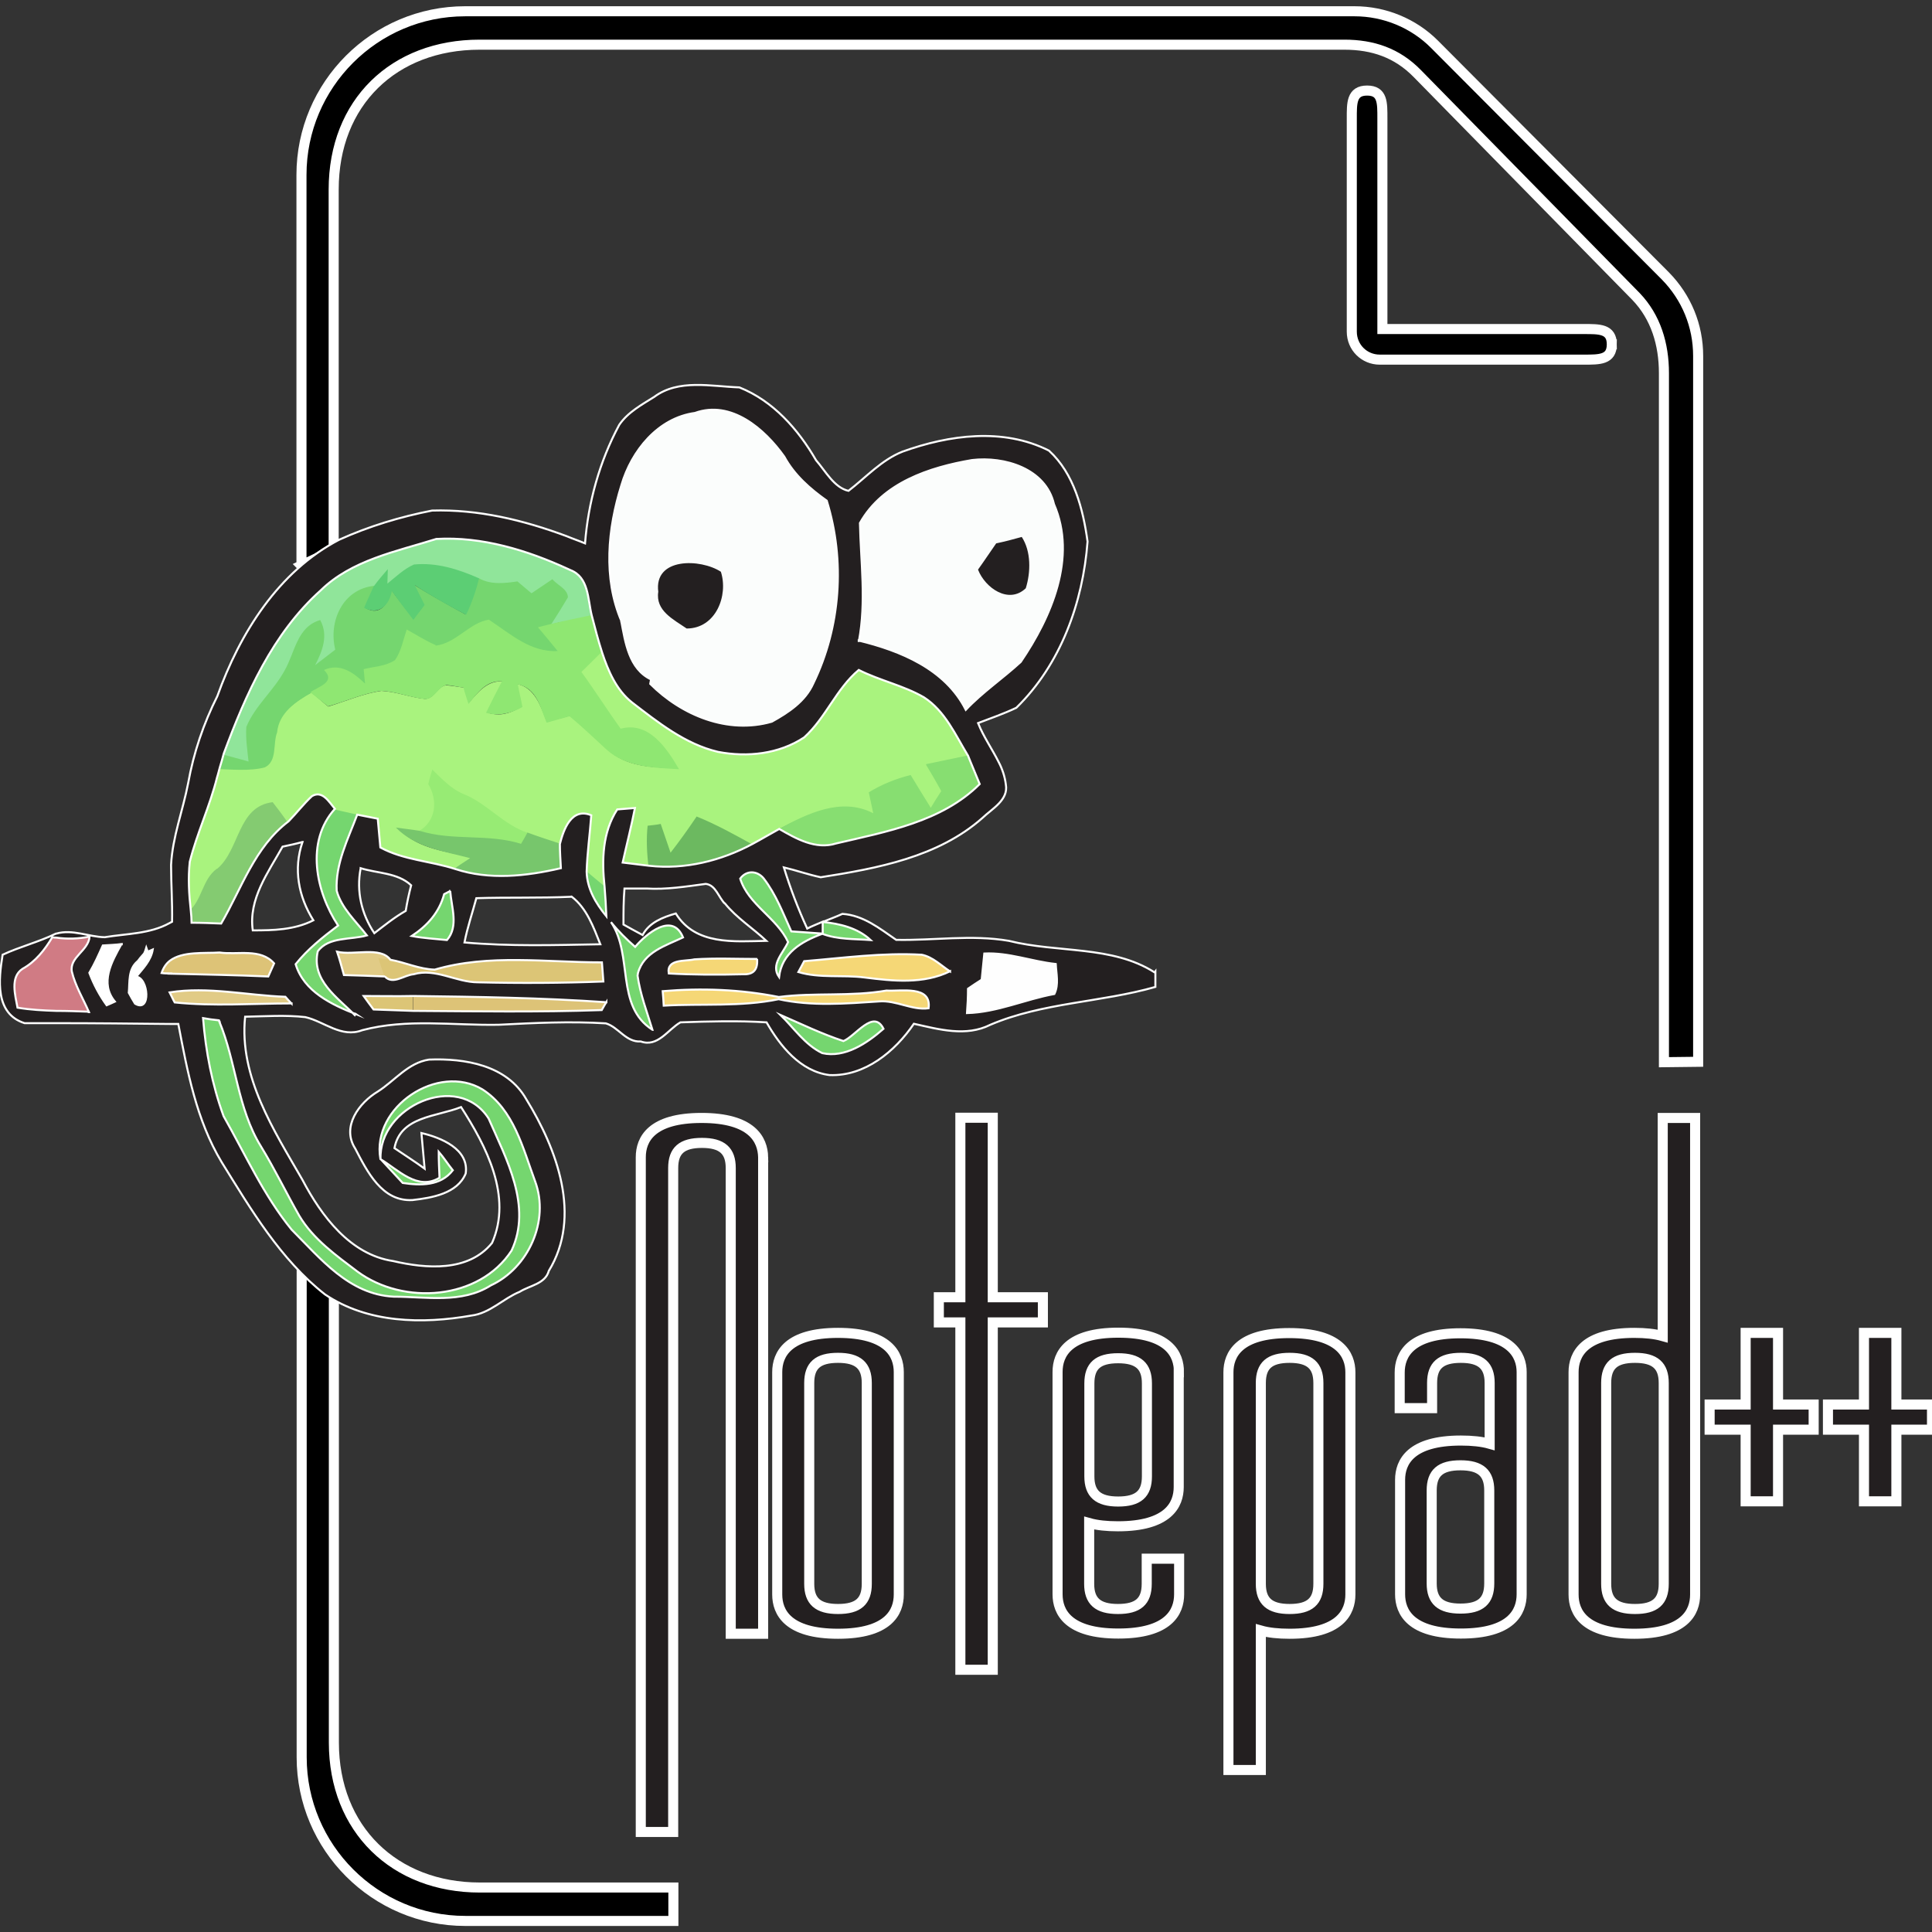 <?xml version="1.0" encoding="UTF-8"?>
<svg width="96px" height="96px" id="uuid-412f3fec-816f-49d6-8733-ef2d4079a81f" xmlns="http://www.w3.org/2000/svg" version="1.1" viewBox="0 0 96 96">
  <rect x="0" y="0" width="96" height="96" fill="#333333" stroke="none"/>
  <defs>
    <style>
      .st0 {
        fill: #84cb71;
      }

      .st1 {
        fill: #5cce74;
      }

      .st2, .st3, .st4, .st5 {
        fill: #231f20;
      }

      .st2, .st4, .st6, .st5 {
        stroke: #fff;
        stroke-miterlimit: 10;
      }

      .st2, .st6, .st5 {
        stroke-width: .5px;
      }

      .st7 {
        fill: #6cb960;
      }

      .st8 {
        fill: #a9f37e;
      }

      .st9 {
        fill: #fff;
      }

      .st10 {
        fill: #8fe772;
      }

      .st11 {
        fill: #fbfdfc;
      }

      .st12 {
        fill: #77c66c;
      }

      .st13, .st4, .st5 {
        fill-rule: evenodd;
      }

      .st13, .st14 {
        fill: #75d66f;
      }

      .st15 {
        fill: #87de71;
      }

      .st16 {
        fill: #dcc576;
      }

      .st17 {
        fill: #90e59a;
      }

      .st18 {
        fill: #d07b84;
      }

      .st4 {
        stroke-width: .1px;
      }

      .st19 {
        fill: #fefefe;
      }

      .st20 {
        fill: #f5d776;
      }

      .st21 {
        fill: #ddc377;
      }

      .st22 {
        fill: #97eb74;
      }

      .st23 {
        fill: #e1cb86;
      }
    </style>
  </defs>
  <path class="st6" d="M80.09,17.11c0,.77-.61.76-1.39.76h-10.14c-.77,0-1.39-.61-1.39-1.39V5.89c0-.76-.02-1.39.76-1.39s.76.61.76,1.39v10.46h10.01c.76,0,1.39-.02,1.39.76h-.01Z"/>
  <path class="st6" d="M14.98,28.11V8.69c0-4.48,3.65-8.13,8.13-8.13h44.2c1.48,0,2.93.59,3.98,1.65l11.46,11.5c1.05,1.07,1.63,2.47,1.63,3.98v35.07l-1.7.02V18.54c0-1.43-.4-2.78-1.39-3.81l-10.87-11.08c-1-1.02-2.2-1.43-3.62-1.43H23.83c-4.26,0-7.25,2.87-7.25,7.2v17.91l-1.61.77ZM16.59,64.05v22.54c0,4.3,3.01,7.2,7.25,7.2h9.62v1.66h-10.34c-4.48,0-8.13-3.65-8.13-8.13v-24.57l1.61,1.3h0Z"/>
  <g>
    <path class="st2" d="M37.92,57.5v23.68h-1.61v-23.14c0-.86-.43-1.25-1.43-1.25s-1.43.38-1.43,1.25v32.99h-1.61v-33.53c0-.88.52-1.95,3.02-1.95s3.04,1.07,3.06,1.95Z"/>
    <path class="st5" d="M44.66,68.18v11.05c0,.88-.52,1.95-3.02,1.95s-3.02-1.07-3.02-1.95v-11.05c0-.88.52-1.95,3.02-1.95s3.02,1.07,3.02,1.95ZM40.21,78.7c0,.86.43,1.25,1.43,1.25s1.43-.38,1.43-1.25v-9.98c0-.86-.43-1.25-1.43-1.25s-1.43.38-1.43,1.25v9.98Z"/>
    <path class="st2" d="M49.33,64.46h2.49v1.25h-2.49v17.26h-1.61v-17.26h-1.07v-1.25h1.07v-8.92h1.61v8.92Z"/>
    <path class="st5" d="M58.57,68.2v5.69c0,.88-.52,1.95-3.02,1.95-.56,0-1.04-.05-1.43-.16v3.02c0,.86.43,1.25,1.43,1.25s1.43-.38,1.43-1.25v-1.25h1.61v1.77c0,.88-.52,1.95-3.02,1.95s-3.02-1.07-3.02-1.95v-11.05c0-.88.52-1.95,3.02-1.95s3.02,1.07,3.01,1.97h-.01ZM54.13,73.36c0,.86.43,1.25,1.43,1.25s1.43-.38,1.43-1.25v-4.62c0-.86-.43-1.25-1.43-1.25s-1.43.38-1.43,1.25v4.62ZM67.1,68.18v11.05c0,.88-.52,1.95-3.02,1.95-.56,0-1.04-.05-1.43-.16v6.93h-1.61v-19.76c0-.88.52-1.95,3.02-1.95s3.04,1.07,3.04,1.95ZM62.65,78.7c0,.86.43,1.25,1.43,1.25s1.43-.38,1.43-1.25v-9.98c0-.86-.43-1.25-1.43-1.25s-1.43.38-1.43,1.25v9.98ZM75.61,68.17v11.05c0,.88-.52,1.95-3.02,1.95s-3.02-1.07-3.02-1.95v-5.69c0-.88.52-1.95,3.02-1.95.56,0,1.04.05,1.43.16v-3.02c0-.86-.43-1.25-1.43-1.25s-1.43.38-1.43,1.25v1.25h-1.61v-1.77c0-.88.52-1.95,3.02-1.95s3.04,1.07,3.04,1.93h0ZM71.14,78.68c0,.86.43,1.25,1.43,1.25s1.43-.38,1.43-1.25v-4.62c0-.86-.43-1.25-1.43-1.25s-1.43.38-1.43,1.25v4.62ZM82.62,66.39v-10.84h1.61v23.68c0,.88-.52,1.95-3.02,1.95s-3.02-1.07-3.02-1.95v-11.05c0-.88.52-1.95,3.02-1.95.55,0,1.02.05,1.41.16h0ZM82.64,66.39h-.02.02ZM79.81,78.7c0,.86.43,1.25,1.43,1.25s1.43-.38,1.43-1.25v-9.98c0-.86-.43-1.25-1.43-1.25s-1.43.38-1.43,1.25v9.98Z"/>
    <path class="st2" d="M88.35,69.79h1.77v1.25h-1.77v3.56h-1.61v-3.56h-1.79v-1.25h1.79v-3.56h1.61v3.56ZM96,69.79v1.25h-1.77v3.56h-1.61v-3.56h-1.79v-1.25h1.79v-3.56h1.61v3.56h1.77Z"/>
  </g>
  <path class="st8" d="M28.76,33.37c.31-.31.88-.87,1.21-1.18.31.92.7,2.06,1.48,2.67,1.3,1,2.6,2.02,4.23,2.4,1.45.27,2.89.1,4.13-.73,1.09-.98,1.7-2.43,2.82-3.38,1.05.52,2.4.83,3.41,1.44,1.05.67,1.52,2.01,2.15,3.05-.68.13-1.35.24-2.03.39.25.43.44.84.71,1.28-.18.27-.45.68-.61.98-.34-.54-.75-1.13-1.08-1.67-.74.18-1.23.45-1.86.85.07.34.13.76.2,1.11-1.59-.81-3.4-.15-4.83.64-.43.23-.87.61-1.31.85-.9-.49-1.78-.98-2.73-1.36-.38.61-.89,1.21-1.35,1.79-.16-.47-.36-.93-.5-1.42-.16.02-.37.04-.53.06-.07.67-.04,1.33.05,2-.43-.05-1.08-.13-1.51-.19.2-.9.37-1.74.55-2.65-.22.02-.43.03-.65.04-.74,1.14-.73,2.57-.58,3.9-.31-.25-.84-.62-1.13-.85.04-.94.16-1.8.23-2.73-.98-.41-1.18.71-1.36,1.44-.54-.18-1.23-.38-1.75-.58-1.21-.38-2.02-1.45-3.2-1.92-.61-.25-.9-.63-1.38-1.09-.05.18-.13.32-.16.5.47.79.47,1.93-.45,2.42-.29-.04-.76-.14-1.07-.2.98,1,2.4,1.07,3.69,1.41-.18.13-.76.54-.94.67-1.23-.4-2.69-.47-3.85-1.11-.04-.47-.05-.92-.09-1.39-.34-.07-.63-.08-.98-.15-.4-.07-.88-.15-1.29-.24-.29-.34-.4-.95-.92-.65-.41.38-.81.84-1.21,1.27-.23-.32-.52-.69-.75-1.02-1.77.22-1.51,2.29-2.64,3.26-.72.52-.82,1.55-1.5,2.13-.09-.81-.18-1.71-.09-2.52.36-1.43.99-2.76,1.35-4.21.04-.11.13-.39.17-.52.74.04,1.58.14,2.3-.06.63-.31.33-1.11.56-1.66.11-.98,1.03-1.61,1.8-2.04.29.23.55.48.84.71.88-.27,1.75-.65,2.64-.78.76.04,1.45.33,2.18.4.45-.02.58-.59,1.02-.68.29.02.62.08.91.12.09.27.16.49.23.76.45-.52.93-1.14,1.71-1.07-.27.52-.49,1.04-.76,1.56.63.18,1.05.04,1.61-.26-.09-.38-.13-.79-.2-1.18.94.16,1.22,1.14,1.53,1.89.38-.11.76-.2,1.15-.31.61.52,1.26,1.13,1.85,1.67.98.9,2.17.88,3.42.95-.59-1.04-1.41-2.23-2.79-1.85-.67-.92-1.39-2.01-2.05-2.93h0v-.04Z"/>
  <path class="st14" d="M40.85,46.57c.05-.18-.06-.78.05-.8,1.21-.15,2.09.32,2.73.95-.79-.05-2.03.11-2.79-.15"/>
  <path class="st13" d="M23.77,28.61c.59.34,1.32.27,1.97.18.23.2.44.41.67.61.34-.23.68-.49,1.04-.72.23.31.86.53.87.97-.25.45-.52,1.02-.81,1.45-.16.04-.5.08-.65.14.32.4.73.83,1.07,1.21-1.38.07-2.59-.81-3.65-1.51-.95.14-1.66,1.14-2.65,1.24-.49-.22-.9-.44-1.36-.73-.16.52-.26,1-.57,1.45-.45.31-1.02.3-1.54.44.02.23.05.59.07.83-.56-.54-1.18-1.18-1.97-.81.58.59-.39.78-.78,1.06-.77.43-1.62,1-1.71,1.97-.22.56.02,1.43-.61,1.74-.74.2-1.7.1-2.44.08.05-.18.16-.6.21-.78.43.13.92.22,1.34.35-.07-.58-.16-1.12-.1-1.7.43-1.05,1.36-1.84,1.9-2.83.52-.9.72-2.16,1.88-2.5.41.76.22,1.47-.14,2.17.32-.27.38-.47.72-.72-.34-1.39.63-3.05,2.19-3.21-.16.36-.38.86-.54,1.23.7.4,1.13-.22,1.26-.92.34.49.74.97,1.11,1.44.18-.25.25-.34.45-.59-.16-.32-.32-.8-.49-1.13.83.52,1.76,1.04,2.62,1.51.23-.54.5-1.21.65-1.86h0v-.02ZM16.19,40.14c.4.07,1.47.32,1.87.41-.45,1.21-1.16,2.28-1.09,3.63.23.86.91,1.68,1.46,2.38-.79.23-1.94.03-2.48.76-.32,1.45,1.06,2.37,1.91,3.26-1.23-.45-3-1.29-3.43-2.64.59-.74,1.38-1.35,2.16-1.93-1.12-1.7-1.85-4.24-.39-5.87h-.01ZM29,43.17c.29.25.79.67,1.09.91.04.49.04,1.23.06,1.72-.5-.65-1.13-1.76-1.15-2.62h0ZM41.11,46.31h0s-.01.01,0,0c-.92.42-2.19,1.35-2.32,2.4-.43-.61-.35-1.09-.1-1.65-.58-1.21-1.66-2.26-2.05-3.59.31-.43,1.23-.35,1.55.03.61.79.81,1.72,1.23,2.62.4.03,1.27.12,1.7.17h0ZM41.11,46.31h0ZM21.92,44.3l.52-.23c.05.81.5,2.18-.09,2.86-.59-.05-1.61-.22-2.19-.32.77-.5,1.5-1.37,1.75-2.3h.01ZM31.65,46.82c.58-.67,1.96-1.5,2.48-.23-.86.41-2.05.75-2.34,1.8,0,.04.04.25.04.29.13.92,1.55,3.03.69,2.65-2.38-1.04-1.26-4.08-2.35-5.73.36.43,1.05.85,1.47,1.22h.01ZM38.55,50.27c1.04.45,2.28,1,3.37,1.36.61-.25,1.69-1.62,2.19-.62-.79.72-2.1,1.78-3.23,1.53-.86-.41-1.67-1.61-2.34-2.25h.01ZM9.91,50.45c.2.04.88.1,1.1.11.86,2.01.91,4.42,2.11,6.3.68,1.12,1.21,2.31,1.86,3.45.68,1.18,1.91,1.9,2.98,2.71,2.28,1.68,5.59,1.45,7.2-1.04,1.04-2.2-.19-4.21-1.08-6.23-1.46-2.28-4.98-.66-5.18,1.77l-.05-.04c-.23-2.4,1.51-4.15,3.95-3.96,1.54.12,3.41,2.14,4.02,3.78.72,1.97.04,5.81-1.82,6.67-1.45.92-3.89.74-5.5.74-2.2-.11-3.72-2.08-5.15-3.51-1.39-1.7-2.35-3.77-3.44-5.69-.58-1.54-.86-3.43-1-5.1h0v.02ZM18.89,57.86c-.02-.09-.03-.18-.04-.27l.04.05v.23h0ZM21.7,57.03c.25.29.67.77.92,1.09-.61.79-1.81.94-2.69.81-.3-.33-.7-.89-1.05-1.31v-.1c.82.55,1.78,1.46,2.77.84-.04-.43.04-.9.04-1.34ZM18.84,57.49v.09c-.05-.06-.11-.13-.15-.18.05.03.1.06.15.09Z"/>
  <path class="st1" d="M19.3,28.91c.43-.34.73-.77,1.24-.98,1.12-.11,2.28.24,3.29.69-.14.63-.39,1.36-.67,1.93-.86-.45-1.74-.94-2.55-1.47l.49.98c-.18.25-.38.49-.56.74-.36-.47-.72-.94-1.07-1.43-.13.7-.65,1.23-1.38.83.16-.38.39-.86.55-1.23.22-.29.42-.55.66-.82.02.16,0,.54,0,.74h0Z"/>
  <path class="st17" d="M15.77,29.27c1.54-1.52,3.8-1.98,5.8-2.61,2.29-.13,4.89.55,6.96,1.51.9.36.73,1.65.93,2.46-.65.14-1.42.23-2.07.39.29-.45.56-.88.83-1.34-.02-.43-.52-.59-.77-.9l-1.04.7-.7-.59c-.63.09-1.32.18-1.92-.16-1.02-.45-2.1-.79-3.22-.68-.5.22-.9.61-1.32.95,0-.18.02-.54.02-.72-.23.27-.47.54-.68.83-1.56.16-2.28,1.77-1.93,3.17-.32.25-.67.52-1,.77.36-.7.67-1.48.25-2.24-1.16.34-1.25,1.61-1.77,2.51-.54,1-1.47,1.75-1.9,2.8-.04.58.05,1.14.11,1.72-.43-.13-.98-.26-1.39-.38,1.09-2.95,2.4-6.07,4.81-8.18h-.01Z"/>
  <path class="st10" d="M21.65,32.08c1-.11,1.68-1.14,2.64-1.29,1.07.7,2.06,1.63,3.42,1.56-.32-.4-.65-.79-.98-1.18.16-.04.49-.13.63-.16.65-.16,1.45-.32,2.1-.46.16.61.28,1.19.48,1.8-.31.31-.72.72-1.05,1.04.67.92,1.29,1.9,1.95,2.82,1.39-.38,2.28.95,2.9,2.01-1.25-.07-2.65-.09-3.63-1-.59-.54-1.18-1.11-1.81-1.63l-1.14.32c-.31-.74-.49-1.72-1.43-1.9.07.38.16.74.23,1.12-.56.32-1.18.47-1.81.29.25-.52.52-1.04.79-1.56-.77-.07-1.23.59-1.66,1.12-.09-.27-.18-.54-.25-.81-.29-.04-.56-.11-.85-.13-.41.09-.58.68-1.04.7-.74-.07-1.45-.38-2.2-.41-.9.13-1.75.52-2.64.77-.29-.23-.59-.47-.88-.7.4-.29,1.29-.5.68-1.11.81-.36,1.48.14,2.04.68-.02-.23-.05-.49-.07-.72.52-.13,1.09-.14,1.56-.45.31-.45.41-1.02.58-1.52.49.27.94.56,1.43.77v.02Z"/>
  <path class="st15" d="M46.02,37.97c.68-.14,1.57-.33,2.25-.47.22.47.52,1.09.7,1.56-1.88,1.88-5.42,2.62-7.89,3.2-1.04.31-1.56-.57-2.4-1.06,1.43-.77,3.13-1.61,4.71-.79l-.22-1.04c.65-.4,1.36-.68,2.08-.86.32.54.67,1.09,1,1.63.16-.27.34-.56.52-.83-.23-.43-.5-.88-.76-1.32h.01Z"/>
  <path class="st22" d="M21.48,38.24c.47.45.92.95,1.54,1.21,1.16.45,2.02,1.56,3.23,1.94-.11.18-.22.4-.32.58-1.65-.52-3.51-.13-5.16-.65.92-.49.99-1.57.51-2.36.04-.18.14-.54.2-.72h0Z"/>
  <path class="st0" d="M10.79,43.17c1.14-.95,1-3.1,2.76-3.31.25.32.55.72.78,1.05-1.68,1.29-2.34,3.36-3.36,5.11-.49-.02-1.11-.02-1.59-.02,0-.14.02-.55,0-.71.67-.58.67-1.59,1.39-2.12h.01Z"/>
  <path class="st7" d="M34.61,40.57c.95.38,1.89.9,2.79,1.4-1.56.83-3.4,1.31-5.17,1.11-.09-.67-.12-1.39-.05-2.05.16-.02.49-.05.65-.09.16.47.32.94.49,1.43.45-.58.88-1.18,1.29-1.79h-.01Z"/>
  <path class="st12" d="M19.66,41.12c.29.04.86.11,1.18.16,1.65.52,3.4.13,5.05.65.11-.18.22-.38.32-.56.54.2,1.29.44,1.83.62,0,.4-.06.86-.05,1.26-1.72.4-3.9.6-5.6.04.18-.13.78-.53.97-.65-1.29-.34-2.71-.52-3.69-1.52h0Z"/>
  <path class="st11" d="M30.53,30.86c-.94-2.13-.7-4.59-.02-6.77.5-1.7,2.17-3.69,4.01-3.94,1.81-.65,3.63.79,4.62,2.17.49.9,1.29,1.59,2.11,2.19.92,2.97.82,6.64-.53,9.45-.39.88-1.54,1.76-2.37,2.21-2.17.63-4.49-.29-6.05-1.85l-.5-.58c-1.09-.5-1.11-1.83-1.29-2.9h.02ZM42.13,32.15c.4-1.93.27-4.43.23-6.38,1.12-2.01,3.99-2.95,6.11-3.31,1.61-.2,3.85.77,4.25,2.55,1.16,2.67-.13,5.8-1.65,8.02-.88.81-2.26,1.86-3.1,2.74-1.02-2.01-3.8-3.1-5.86-3.63h.01Z"/>
  <path class="st3" d="M32.71,29.41c-.23-1.72,2.1-1.66,3.11-1,.38,1.18-.25,2.82-1.7,2.82-.65-.45-1.56-.88-1.41-1.83ZM48.6,28.3c.31-.43.59-.86.9-1.3.43-.09.85-.2,1.27-.32.47.72.45,1.75.2,2.55-.85.81-2.02-.02-2.37-.92h0Z"/>
  <path class="st18" d="M2.59,46.55c.61.09,1.3.09,1.92-.04-.05.7-1.02,1.05-.88,1.77.16.7.58,1.38.86,2.04-1.18-.05-2.55.04-3.71-.18-.11-.61-.32-1.61.31-2.02.63-.38,1.12-.94,1.5-1.57Z"/>
  <path class="st9" d="M6.16,46.83c-.5.86-1.13,2.07-.35,2.98-.09.04-.4.17-.51.23-.36-.49-.73-1.12-.93-1.7.23-.43.5-.97.7-1.42.31,0,.76-.03,1.09-.09h.01ZM7.65,47.11c-.11.54-.33.98-.68,1.4.56.04.54,1.94-.27,1.46-.07-.14-.29-.44-.36-.56.05-.54-.09-1.21.38-1.61.02-.04.14-.14.18-.18l.21-.25c.02-.07.1-.27.14-.35l.1.23.29-.13h.01Z"/>
  <path class="st23" d="M16.63,47.15c.83.2,2.82-.12,3.33.56-.14-.02-.87,0-1.02-.01.09.29.19.58.29.87-.67,0-1.56-.04-2.23-.04-.11-.4-.26-1.02-.37-1.39ZM8.3,49.27c1.92-.31,4.06.09,5.97.16.07.09.31.4.4.49-1.93,0-4.17.17-6.08-.03-.07-.13-.23-.5-.29-.63h0Z"/>
  <path class="st21" d="M7.87,48.44c.36-1.2,1.64-1.16,2.63-1.21.9.13,2.55-.21,3.24.57-.07.16-.31.69-.38.85-1.79-.09-3.72-.16-5.49-.22ZM20.53,49.44c3.2.04,6.5.09,9.7.3-.05.11-.24.42-.29.51-3.13.11-6.28.05-9.41.04,0,0,0-.85,0-.85Z"/>
  <path class="st16" d="M18.81,47.61l.58.07c.74.13,1.39.31,2.15.32,2.69-.79,5.81-.38,8.57-.38.02.23-.04,1.02-.03,1.25-2.08.07-4.33.1-6.4.04-1.09,0-2.05-.73-3.14-.4-.47.04-.99.49-1.41.06-.13-.32-.24-.67-.33-.97h0ZM17.92,49.43c.81,0,1.78,0,2.6-.01v.88c-.65-.02-1.39-.04-2.04-.05-.16-.22-.4-.58-.56-.81h0Z"/>
  <path class="st20" d="M33.17,48.43c-.13-.74.53-.72.99-.83,1.05-.07,2.49,0,3.54,0,.05.52-.16.88-.67.87-1.25.04-2.62.03-3.85-.04ZM39.87,47.65c1.93-.16,4.02-.38,5.99-.27.54.11,1.02.59,1.47.88-1.32.65-2.96.57-4.38.37-1.09-.14-2.33.06-3.4-.26.07-.14.26-.6.33-.73h-.01ZM32.87,49.18c1.93-.16,3.94-.13,5.83.25,1.77-.23,3.84-.04,5.61-.35.74.05,2.1-.07,1.92,1.09-.83.11-1.73-.37-2.58-.3-1.66.11-3.33.24-4.97-.12-1.88.4-3.87.2-5.77.31-.02-.18-.03-.68-.05-.86h.01Z"/>
  <path class="st19" d="M48.54,47.2c1.21-.05,2.9.22,4.08.34,0,.49.17,1.55-.07,2.02-1.47.27-3.41,1.13-4.91,1.16.04-.4.02-1.34.02-1.73.16-.11.71-.37.89-.47.05-.45-.07-.88-.04-1.32h.02Z"/>
  <path class="st4" d="M57.41,48.27v.77c-2.69.77-5.59.77-8.2,1.88-1.21.61-2.55.23-3.8-.05-.94,1.38-2.44,2.62-4.19,2.55-1.45-.18-2.46-1.45-3.13-2.62-1.41-.09-2.85-.05-4.28,0-.63.36-1.12,1.25-1.97.95-.74.05-1.11-.72-1.74-.9-1.77-.11-3.56-.02-5.33.07-2.26.04-4.55-.32-6.77.27-1.04.4-1.88-.43-2.83-.65-.98-.11-1.99-.04-2.99-.02-.31,2.99,1.43,5.64,2.85,8.11.94,1.79,2.37,3.71,4.5,4.03,1.63.38,3.74.56,4.92-.9,1.02-2.31-.29-4.81-1.54-6.75-1.23.49-3.01.45-3.31,2.04.5.34,1.02.67,1.5,1.02-.05-.59-.11-1.18-.16-1.77.95.22,2.38.79,2.2,2.01-.41,1-1.68,1.21-2.64,1.32-1.52.09-2.26-1.43-2.85-2.56-.7-1.09.2-2.28,1.12-2.83.85-.54,1.5-1.43,2.55-1.59,1.77-.07,3.87.27,4.83,1.97,1.52,2.47,2.78,5.82,1.12,8.53-.18.65-.94.72-1.45,1.04-.83.34-1.48,1.07-2.4,1.18-2.44.43-5.14.38-7.27-1.05-2.22-1.74-3.67-4.21-5.14-6.58-1.25-2.08-1.7-4.5-2.15-6.86h-.43c-1.88-.02-3.74-.04-5.62-.04h-1.59c-1.48-.47-1.29-2.17-1.09-3.4.86-.4,1.79-.63,2.65-1.05h.02c.81-.23,1.59.16,2.4.18,1.09-.18,2.24-.16,3.22-.7.04-.02.09-.05.13-.07.02-.94-.05-1.88-.05-2.82.07-1.39.59-2.71.85-4.07.27-1.5.76-2.95,1.45-4.32,1.12-3.13,3.04-6.2,6.05-7.77,1.48-.67,3.04-1.14,4.62-1.45,2.29-.07,4.53.47,6.68,1.27.31.13.61.23.92.36.16-2.04.72-4.07,1.7-5.89.43-.63,1.12-1,1.74-1.39,1.21-.9,2.82-.52,4.23-.47,1.68.67,2.92,2.08,3.81,3.62.47.54.9,1.36,1.61,1.52.88-.68,1.65-1.54,2.69-1.95,2.31-.83,4.99-1.2,7.27-.05,1.25,1.14,1.7,2.92,1.92,4.52-.23,3.04-1.34,6.11-3.54,8.26-.61.29-1.27.52-1.9.76.27.68.7,1.29,1.02,1.93.18.34.31.72.36,1.12.14.77-.68,1.2-1.16,1.66-2.2,1.95-5.23,2.51-8.04,2.95-.61-.13-1.21-.34-1.83-.49.32,1.04.7,2.04,1.16,3.04.25-.13.52-.23.77-.34v.59c-.5-.04-1.04-.07-1.56-.11-.41-.9-.76-1.84-1.38-2.64-.32-.38-.85-.41-1.16.02.41,1.3,1.81,1.93,2.38,3.15-.25.56-.88,1.12-.45,1.74.14-1.2,1.12-1.77,2.15-2.15.76.29,1.59.25,2.4.31-.65-.61-1.54-.81-2.38-.9.32-.13.65-.25.98-.4,1.04.07,1.84.72,2.67,1.29,1.86.04,3.74-.27,5.6.05,2.44.61,5.12.22,7.23,1.56h.02ZM17.63,50.44c-.85-.88-2.17-1.72-1.84-3.17.54-.74,1.65-.56,2.44-.79-.54-.7-1.27-1.36-1.5-2.22-.07-1.34.56-2.56,1.02-3.78.34.07.67.13,1.02.2.04.47.09.95.13,1.43,1.16.63,2.49.67,3.72,1.07,1.7.56,3.53.36,5.25-.04-.02-.4-.05-.79-.05-1.2.18-.72.58-1.84,1.56-1.43-.07.94-.2,1.86-.23,2.8.02.85.45,1.57.98,2.22-.02-.49-.05-1-.09-1.48-.14-1.32-.11-2.69.63-3.83.22-.02.67-.05.88-.07-.18.92-.41,1.81-.61,2.71.43.05.88.11,1.32.16,1.77.2,3.58-.25,5.14-1.09.43-.23.88-.5,1.32-.74.85.49,1.81,1.04,2.83.72,2.47-.58,5.25-1.07,7.13-2.95-.16-.38-.31-.76-.47-1.14l-.11-.27c-.63-1.04-1.14-2.22-2.19-2.9-1.02-.59-2.19-.83-3.24-1.36-1.12.94-1.63,2.37-2.71,3.35-1.25.83-2.83,1-4.28.72-1.63-.38-2.99-1.47-4.28-2.46-.77-.61-1.18-1.56-1.48-2.47-.2-.61-.36-1.25-.52-1.86-.2-.81-.14-1.88-1.05-2.24l-.11-.05c-2.04-.94-4.3-1.63-6.56-1.5-2.01.63-4.21,1.05-5.75,2.56-2.38,2.13-3.72,5.16-4.81,8.1-.05.18-.14.52-.2.7-.04.13-.09.36-.13.47-.36,1.45-1,2.78-1.36,4.21-.09.81-.04,1.61.05,2.42.02.16.04.47.04.61.49,0,.98.02,1.47.04,1.02-1.75,1.66-3.8,3.35-5.08.4-.41.74-.86,1.16-1.25.52-.31.85.29,1.14.63-1.47,1.63-.95,4.12.16,5.8-.77.58-1.52,1.18-2.11,1.92.41,1.36,1.79,2.01,3.01,2.49l-.03-.02ZM37.63,47.65c-1.05,0-2.08-.05-3.13.02-.45.11-1.39-.04-1.27.7,1.23.07,2.46.07,3.71.04.5.02.72-.23.68-.76ZM42.67,31.83c2.06.5,4.3,1.41,5.32,3.44.83-.88,1.84-1.56,2.73-2.38,1.52-2.24,2.8-5.19,1.65-7.84-.41-1.77-2.46-2.38-4.07-2.19-2.11.36-4.44,1.12-5.57,3.13.04,1.93.32,3.9-.05,5.86h-.01ZM30.87,30.86c.2,1.05.38,2.38,1.48,2.9l-.04.22c1.56,1.56,3.85,2.51,6.04,1.88.81-.45,1.66-1,2.06-1.9,1.36-2.8,1.59-6.11.67-9.08-.83-.59-1.61-1.27-2.11-2.19-.98-1.38-2.64-2.82-4.44-2.17-1.84.25-3.15,1.88-3.65,3.58-.68,2.17-.92,4.62,0,6.77h-.01ZM4.42,50.29c-.29-.67-.68-1.3-.85-2.01-.13-.72.83-1.04.88-1.74-.54.11-1.11.13-1.65.05-.07,0-.13,0-.2-.02-.38.63-.83,1.21-1.48,1.57-.63.41-.36,1.32-.25,1.93.65.11,1.29.14,1.93.16.54,0,1.07.02,1.61.04v.02ZM6.05,46.91c-.31.04-.63.05-.94.07-.2.45-.41.92-.67,1.36.22.58.5,1.11.86,1.61.09-.04.31-.13.41-.18-.77-.92-.16-1.99.32-2.85h.02ZM6.76,48.54c.34-.41.74-.81.83-1.36l-.25.11-.07-.2c-.02.07-.07.22-.11.29l-.2.23c-.04.05-.09.13-.13.16-.47.4-.38,1.02-.43,1.56.07.14.23.41.31.54.81.49.67-1.3.05-1.34ZM8.43,48.38c1.63.04,3.27.07,4.9.14l.29-.65c-.68-.77-1.81-.41-2.71-.54-.76.05-1.84-.07-2.47.41-.18.14-.32.34-.41.61.14.02.27.02.41.02h0ZM15.02,41.84c-.32.09-.65.16-.98.23-.72,1.29-1.7,2.6-1.48,4.16,1.02,0,2.06-.02,3.01-.5-.74-1.18-1-2.55-.54-3.89h-.01ZM10.88,50.7c-.22-.02-.59-.07-.79-.11.13,1.65.45,3.31,1.02,4.87,1.09,1.92,1.99,3.94,3.38,5.64,1.43,1.43,2.85,3.22,5.07,3.33,1.61,0,3.38.36,4.83-.56,1.86-.86,2.93-3.2,2.2-5.17-.61-1.65-1.05-3.56-2.62-4.57-2.2-1.32-5.51.86-5.07,3.45.36.4.74.79,1.11,1.2.88.13,1.88.16,2.49-.63-.25-.31-.45-.63-.7-.92,0,.43.02.86.04,1.29-1.09.67-2.06-.4-2.93-.92-.11-2.6,3.85-4.41,5.37-2.02.88,2.02,2.17,4.35,1.14,6.56-1.61,2.47-5.37,2.73-7.65,1.05-1.07-.81-2.2-1.61-2.9-2.78-.65-1.14-1.21-2.31-1.9-3.44-1.18-1.9-1.23-4.21-2.08-6.23h.01ZM14.49,49.87c-.09-.09-.23-.25-.31-.34-1.92-.07-3.83-.52-5.75-.22.07.13.18.38.25.5,1.92.2,3.87.05,5.8.05h.01ZM36.02,44.9c-.32-.31-.45-.92-.95-.98-.98.13-1.95.29-2.95.23h-1.09c-.05.59-.05,1.2-.05,1.79.23.13.72.4.95.52.34-.63,1-.88,1.65-1.07.98,1.59,2.9,1.39,4.5,1.36-.67-.63-1.48-1.14-2.06-1.86h-.01ZM28.38,44.56c-1.57.07-3.15.02-4.71.07-.2.74-.45,1.47-.59,2.2,2.24.2,4.5.13,6.75.09-.34-.85-.67-1.79-1.43-2.37h-.01ZM22.38,44.27l-.31.16c-.25.92-.83,1.56-1.61,2.08.58.11,1.16.14,1.75.2.59-.68.22-1.63.16-2.44h.01ZM17.92,43.15c-.22,1.14.04,2.26.68,3.22.49-.38,1-.79,1.56-1.11.07-.43.16-.85.27-1.27-.67-.63-1.68-.59-2.51-.85h0ZM19.12,48.52c.41.43.95-.07,1.43-.11,1.09-.32,2.11.4,3.2.4,2.08.05,4.16.04,6.23-.04-.02-.23-.05-.72-.07-.95-2.76,0-5.62-.43-8.31.36-.76-.02-1.47-.36-2.2-.49-.5-.68-1.83-.2-2.65-.4.13.38.23.77.34,1.16.67.02,1.34.04,2.04.07h0ZM30.13,49.8c-3.2-.22-6.4-.27-9.6-.31-.83.02-1.65,0-2.46,0,.16.22.32.45.49.67.65.02,1.32.05,1.97.07,3.13.02,6.23.07,9.37-.04.05-.09.16-.29.23-.4h0ZM32.42,51.17c-.27-.88-.61-1.77-.74-2.69l.02-.13c.29-1.05,1.38-1.36,2.24-1.77-.52-1.27-1.81-.2-2.38.47-.43-.38-.83-.77-1.2-1.23,1.12,1.66.2,4.16,2.06,5.35ZM43.9,51.12c-.5-1-1.38.36-1.99.61-1.09-.36-2.1-.85-3.13-1.3.67.65,1.21,1.48,2.08,1.9,1.12.25,2.22-.49,3.04-1.21h0ZM44.05,49.22c-1.77.31-3.58.09-5.35.32-1.9-.38-3.83-.45-5.77-.29.02.18.04.54.05.72,1.9-.11,3.83.07,5.71-.32,1.65.36,3.33.22,4.99.11.85-.07,1.63.45,2.46.34.16-1.16-1.38-.83-2.1-.88h.01ZM47.21,48.27c-.45-.29-.86-.72-1.41-.83-1.97-.11-3.9.16-5.84.32-.07.14-.22.41-.29.54,1.07.32,2.2.13,3.29.27,1.41.18,2.93.34,4.25-.31h0ZM52.45,47.9c-1.2-.13-2.33-.58-3.54-.52-.04.43-.09.86-.13,1.3-.18.11-.52.34-.68.45,0,.4-.02.81-.05,1.21,1.5-.04,2.87-.68,4.34-.95.23-.47.09-1.02.07-1.48h-.01Z"/>
</svg>